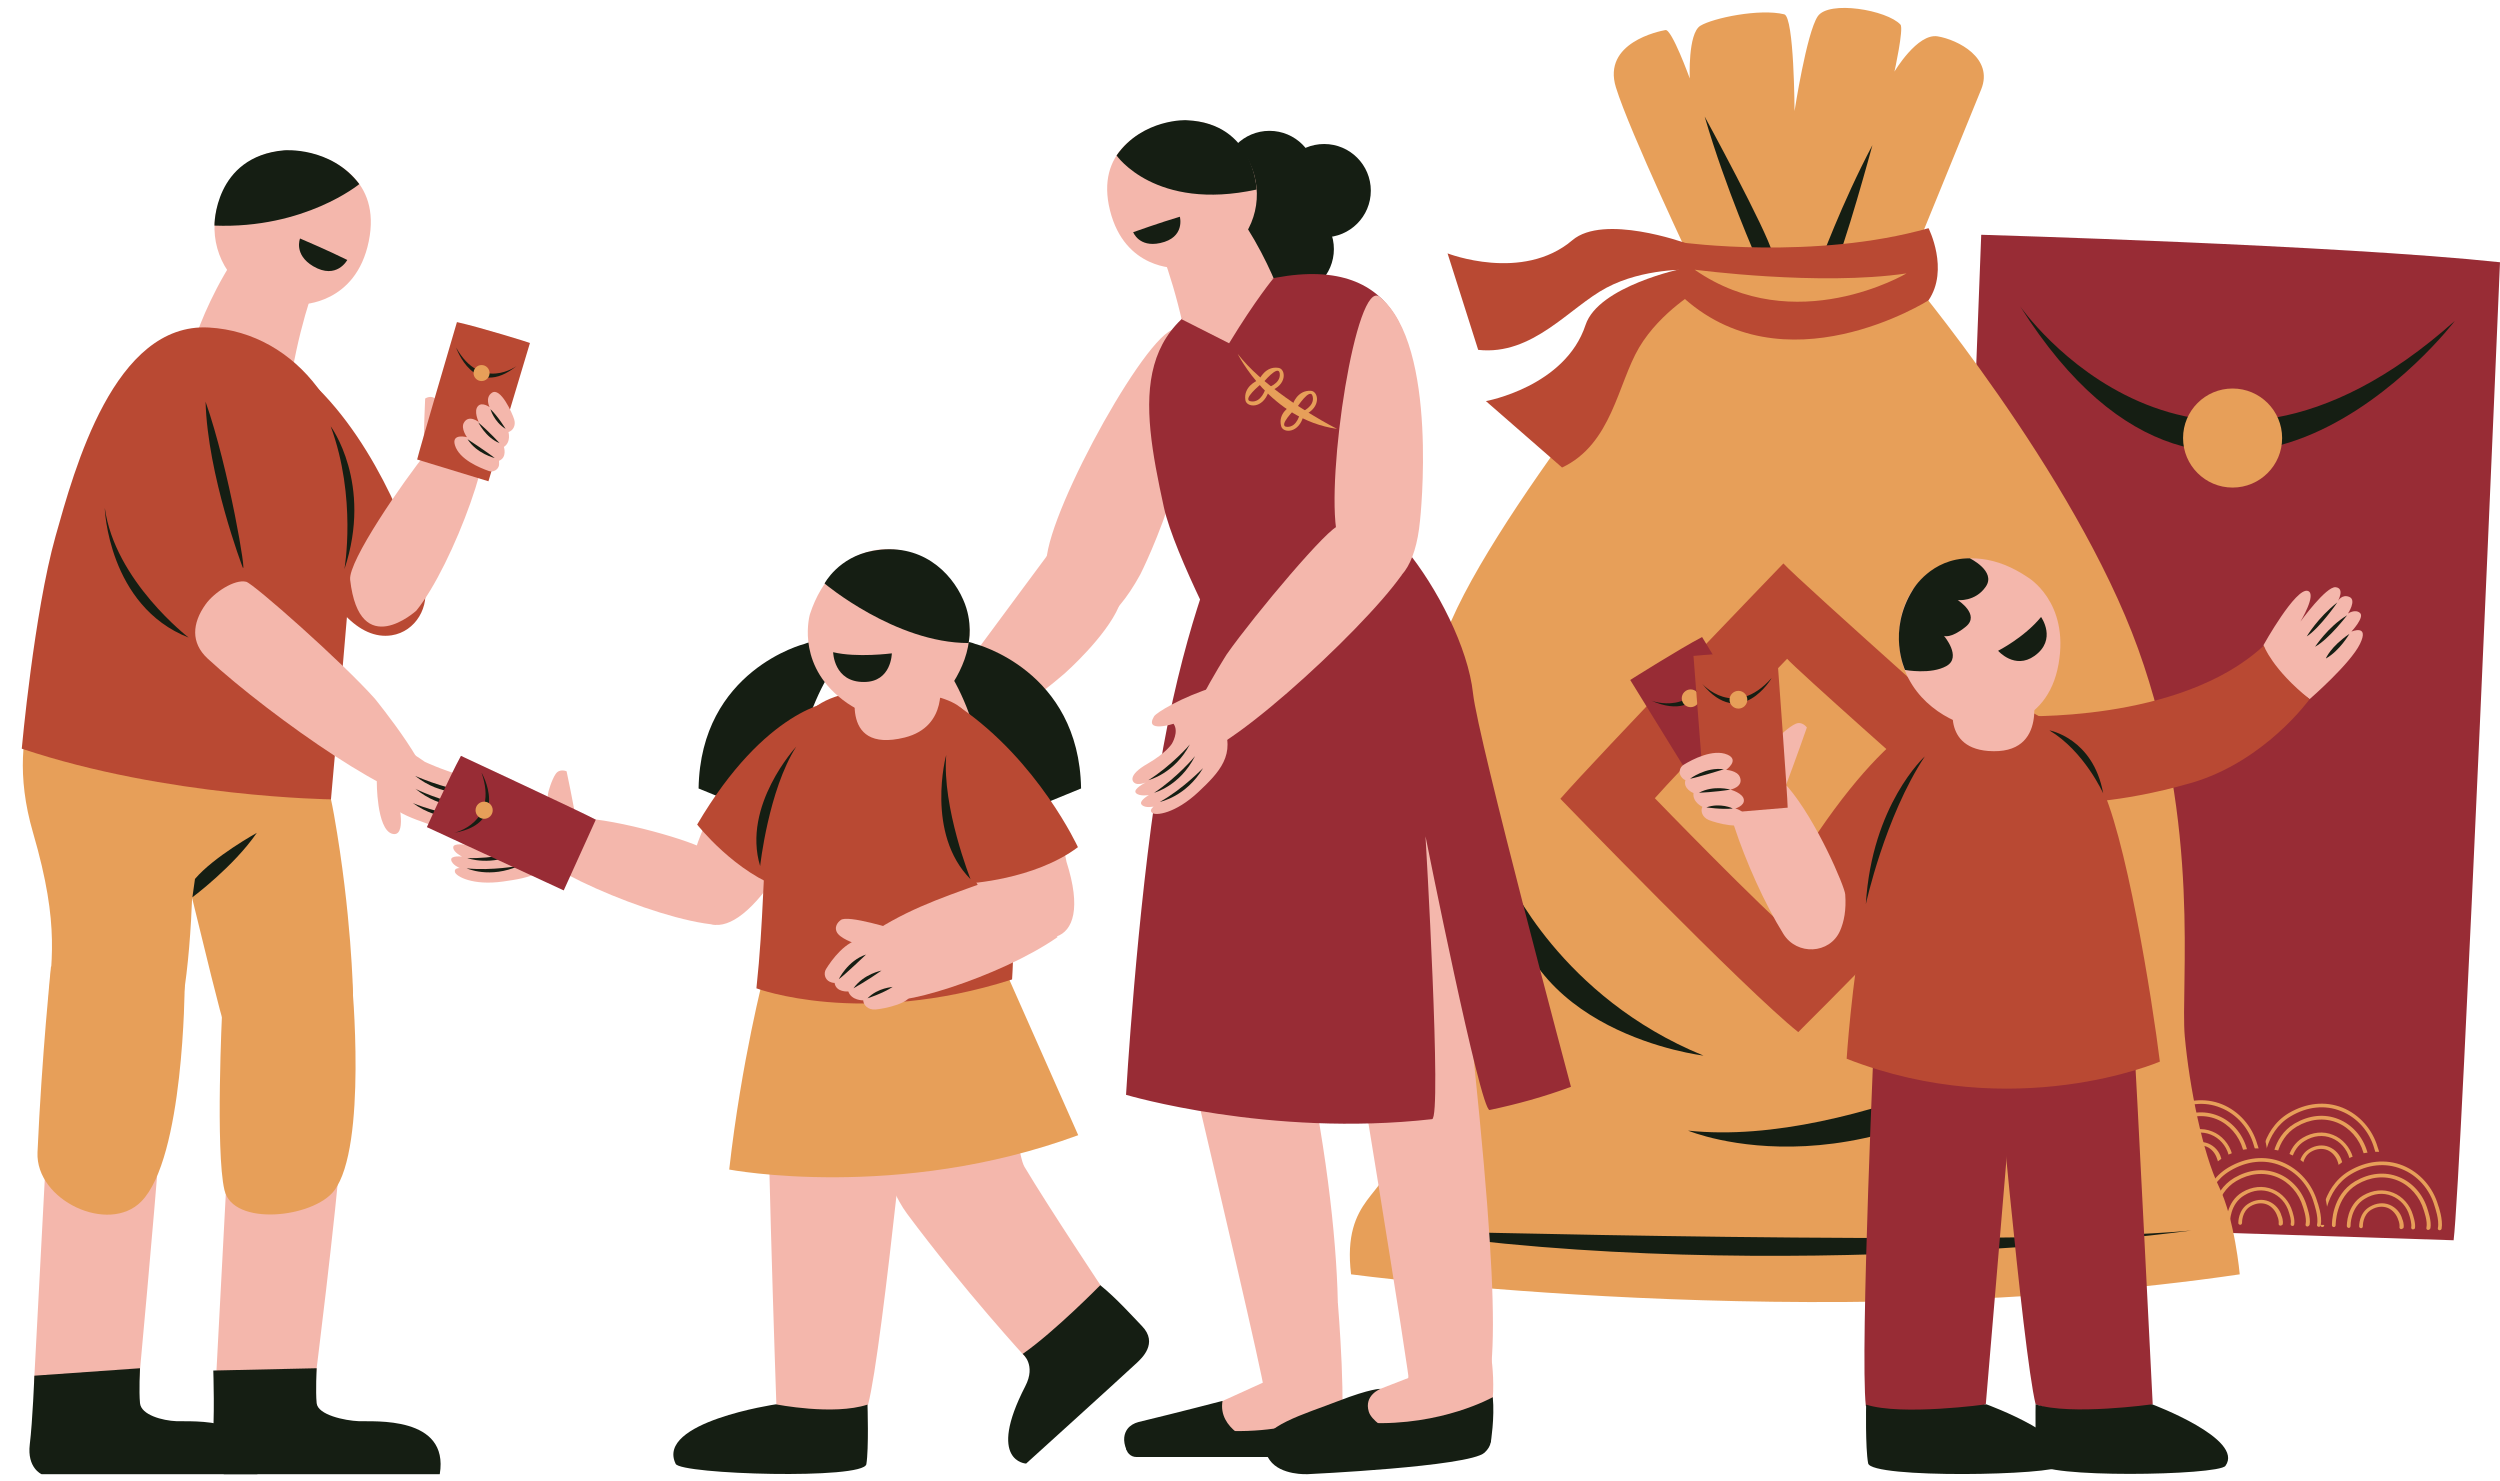 <?xml version="1.0" encoding="UTF-8"?>
<!DOCTYPE svg PUBLIC '-//W3C//DTD SVG 1.0//EN'
          'http://www.w3.org/TR/2001/REC-SVG-20010904/DTD/svg10.dtd'>
<svg height="517.2" preserveAspectRatio="xMidYMid meet" version="1.0" viewBox="-7.6 -2.9 873.2 517.2" width="873.2" xmlns="http://www.w3.org/2000/svg" xmlns:xlink="http://www.w3.org/1999/xlink" zoomAndPan="magnify"
><g
  ><g
    ><g id="change1_7"
      ><path d="M865.6,88.7c0,0-13.5,320.1-16.2,341.6l-178.2-5.8l13.2-345.4C684.4,79.1,809.5,82.7,865.6,88.7z" fill="#982C35"
      /></g
      ><g id="change2_55"
      ><path d="M698,104.1c0,0,60.1,86.9,151.8,5.1C849.8,109.3,768.4,215.7,698,104.1z" fill="#151E13"
      /></g
      ><g id="change3_33"
      ><circle cx="772.2" cy="150.1" fill="#E79F59" r="17.3"
      /></g
      ><g
      ><g
        ><g id="change1_8"
          ><path d="M778.8,404.7c0,0,0.5-26.2,24.4-25.5c25.4,0.7,23.5,26.8,23.5,26.8L778.8,404.7z" fill="#982C35"
          /></g
          ><g id="change3_34"
          ><path d="M819.4,406.5c0,0-0.1,0-0.1,0c-0.4-0.1-0.6-0.4-0.5-0.8c0.5-2.2-0.9-5.9-0.9-6 c-1.4-4.8-4.8-8.7-9.2-10.5c-4.5-1.8-9.5-1.3-14.1,1.4c-7.6,4.5-7.5,14.1-7.5,14.2c0,0.4-0.3,0.7-0.6,0.7c0,0,0,0,0,0 c-0.4,0-0.6-0.3-0.7-0.6c0-0.4-0.2-10.5,8.1-15.4c5-2.9,10.4-3.5,15.3-1.5c4.8,1.9,8.5,6.2,10,11.3c0,0.1,1.5,4.1,1,6.6 C820,406.3,819.7,406.5,819.4,406.5z" fill="#E79F59"
          /></g
          ><g id="change3_35"
          ><path d="M814.2,406.3c0,0-0.1,0-0.1,0c-0.4-0.1-0.6-0.4-0.5-0.8c0.3-1.2-0.4-3.2-0.6-3.9c-0.9-3.2-3.2-5.8-6.2-7 c-3-1.2-6.3-0.9-9.4,1c-5.1,3-5,9.4-5,9.5c0,0.4-0.3,0.7-0.6,0.7c0,0,0,0,0,0c-0.4,0-0.6-0.3-0.7-0.6c0-0.3-0.1-7.3,5.6-10.7 c3.4-2,7.2-2.4,10.6-1c3.3,1.3,5.9,4.3,6.9,7.8c0,0.1,1,2.8,0.7,4.6C814.7,406.1,814.5,406.3,814.2,406.3z" fill="#E79F59"
          /></g
          ><g id="change3_36"
          ><path d="M810,406.2c0,0-0.1,0-0.1,0c-0.4-0.1-0.6-0.4-0.5-0.8c0.1-0.6-0.2-1.8-0.4-2.3c-0.6-2-2-3.6-3.7-4.3 c-1.8-0.7-3.8-0.5-5.7,0.6c-3.1,1.8-3,5.7-3,5.8c0,0.4-0.3,0.7-0.6,0.7c-0.3,0-0.7-0.3-0.7-0.6c0-0.2-0.1-4.7,3.7-6.9 c2.2-1.3,4.7-1.6,6.9-0.7c2.2,0.9,3.9,2.8,4.5,5.1c0.1,0.1,0.7,1.8,0.4,3C810.6,406,810.3,406.2,810,406.2z" fill="#E79F59"
          /></g
          ><g id="change3_37"
          ><path d="M823.4,406.6c0,0-0.1,0-0.1,0c-0.4-0.1-0.6-0.4-0.5-0.8c0.6-2.8-1.1-7.4-1.1-7.5 c-1.7-6-6-10.9-11.6-13.1c-5.6-2.3-11.9-1.6-17.6,1.8c-9.6,5.6-9.4,17.7-9.4,17.8c0,0.4-0.3,0.7-0.6,0.7c0,0,0,0,0,0 c-0.4,0-0.6-0.3-0.7-0.6c0-0.1-0.2-12.9,10-19c6.1-3.6,12.8-4.3,18.8-1.9c5.9,2.4,10.5,7.6,12.3,13.9c0.1,0.2,1.8,5,1.2,8.2 C824,406.4,823.7,406.6,823.4,406.6z" fill="#E79F59"
          /></g
        ></g
        ><g
        ><g id="change1_9"
          ><path d="M736.7,403.5c0,0,0.5-26.2,24.4-25.5c25.4,0.7,23.5,26.8,23.5,26.8L736.7,403.5z" fill="#982C35"
          /></g
          ><g id="change3_11"
          ><path d="M777.3,405.3c0,0-0.1,0-0.1,0c-0.4-0.1-0.6-0.4-0.5-0.8c0.5-2.2-0.9-5.9-0.9-6 c-1.4-4.8-4.8-8.7-9.2-10.5c-4.5-1.8-9.5-1.3-14.1,1.4c-7.6,4.5-7.5,14.1-7.5,14.2c0,0.4-0.3,0.7-0.6,0.7 c-0.3,0-0.7-0.3-0.7-0.6c0-0.4-0.2-10.5,8.1-15.4c5-2.9,10.4-3.5,15.3-1.5c4.8,1.9,8.5,6.2,10,11.3c0,0.1,1.5,4.1,1,6.6 C777.9,405.1,777.6,405.3,777.3,405.3z" fill="#E79F59"
          /></g
          ><g id="change3_12"
          ><path d="M772,405.1c0,0-0.1,0-0.1,0c-0.4-0.1-0.6-0.4-0.5-0.8c0.2-1.2-0.4-3.2-0.6-3.9c-0.9-3.2-3.2-5.8-6.2-7 c-3-1.2-6.3-0.9-9.4,1c-5.1,3-5,9.4-5,9.5c0,0.4-0.3,0.7-0.6,0.7c0,0,0,0,0,0c-0.4,0-0.6-0.3-0.7-0.6c0-0.3-0.1-7.3,5.6-10.7 c3.4-2,7.2-2.4,10.6-1c3.3,1.3,5.9,4.3,6.9,7.8c0,0.1,1,2.8,0.7,4.6C772.6,404.9,772.3,405.2,772,405.1z" fill="#E79F59"
          /></g
          ><g id="change3_13"
          ><path d="M767.8,405c0,0-0.1,0-0.1,0c-0.4-0.1-0.6-0.4-0.5-0.8c0.1-0.7-0.2-1.9-0.4-2.3c-0.6-2-2-3.6-3.7-4.3 c-1.8-0.7-3.8-0.5-5.7,0.6c-3.1,1.8-3,5.7-3,5.8c0,0.4-0.3,0.7-0.6,0.7c-0.4,0-0.7-0.3-0.7-0.6c0-0.2-0.1-4.7,3.7-6.9 c2.2-1.3,4.7-1.6,6.9-0.7c2.2,0.9,3.9,2.8,4.5,5.1c0.1,0.1,0.7,1.8,0.4,3C768.4,404.8,768.1,405,767.8,405z" fill="#E79F59"
          /></g
          ><g id="change3_14"
          ><path d="M781.3,405.4c0,0-0.1,0-0.1,0c-0.4-0.1-0.6-0.4-0.5-0.8c0.6-2.8-1.1-7.4-1.1-7.5 c-1.7-6-6-10.9-11.6-13.1c-5.6-2.3-11.9-1.6-17.6,1.8c-9.6,5.6-9.4,17.7-9.4,17.8c0,0.4-0.3,0.7-0.6,0.7c-0.4,0-0.7-0.3-0.7-0.6 c0-0.1-0.2-12.9,10-19c6.1-3.6,12.8-4.3,18.8-1.9c5.9,2.4,10.5,7.6,12.3,13.9c0.1,0.2,1.8,5,1.2,8.2 C781.8,405.2,781.6,405.4,781.3,405.4z" fill="#E79F59"
          /></g
        ></g
        ><g
        ><g id="change1_14"
          ><path d="M694.5,402.3c0,0,0.5-26.2,24.4-25.5c25.4,0.7,23.5,26.8,23.5,26.8L694.5,402.3z" fill="#982C35"
          /></g
          ><g id="change3_39"
          ><path d="M735.1,404.1c0,0-0.1,0-0.1,0c-0.4-0.1-0.6-0.4-0.5-0.8c0.5-2.2-0.9-5.9-0.9-6 c-1.4-4.8-4.8-8.7-9.2-10.5c-4.5-1.8-9.5-1.3-14.1,1.4c-7.6,4.5-7.5,14.1-7.5,14.2c0,0.4-0.3,0.7-0.6,0.7c0,0,0,0,0,0 c-0.4,0-0.6-0.3-0.7-0.6c0-0.4-0.2-10.5,8.1-15.4c5-2.9,10.4-3.5,15.3-1.5c4.8,1.9,8.5,6.2,10,11.3c0,0.1,1.5,4.1,1,6.6 C735.7,403.9,735.4,404.1,735.1,404.1z" fill="#E79F59"
          /></g
          ><g id="change3_40"
          ><path d="M729.8,404c0,0-0.1,0-0.1,0c-0.4-0.1-0.6-0.4-0.5-0.8c0.3-1.2-0.4-3.2-0.6-3.9c-0.9-3.2-3.2-5.8-6.2-7 c-3-1.2-6.3-0.9-9.4,1c-5.1,3-5,9.4-5,9.5c0,0.4-0.3,0.7-0.6,0.7c-0.4,0-0.7-0.3-0.7-0.6c0-0.3-0.1-7.3,5.6-10.7 c3.4-2,7.2-2.4,10.6-1c3.3,1.3,5.9,4.3,6.9,7.8c0,0.1,1,2.8,0.6,4.6C730.4,403.8,730.1,404,729.8,404z" fill="#E79F59"
          /></g
          ><g id="change3_41"
          ><path d="M725.7,403.9c0,0-0.1,0-0.1,0c-0.4-0.1-0.6-0.4-0.5-0.8c0.1-0.7-0.2-2-0.4-2.3c-0.6-2-2-3.6-3.7-4.3 c-1.8-0.7-3.8-0.5-5.7,0.6c-3.1,1.8-3,5.7-3,5.8c0,0.4-0.3,0.7-0.6,0.7c-0.4,0-0.7-0.3-0.7-0.6c0-0.2-0.1-4.7,3.7-6.9 c2.2-1.3,4.7-1.6,6.9-0.7c2.2,0.9,3.9,2.8,4.5,5.1c0.1,0.1,0.7,1.8,0.4,3C726.3,403.6,726,403.9,725.7,403.9z" fill="#E79F59"
          /></g
          ><g id="change3_42"
          ><path d="M739.1,404.2c0,0-0.1,0-0.1,0c-0.4-0.1-0.6-0.4-0.5-0.8c0.6-2.8-1.1-7.4-1.1-7.5 c-1.7-6-6-10.9-11.6-13.1c-5.6-2.3-11.9-1.6-17.6,1.8c-9.6,5.6-9.4,17.7-9.4,17.8c0,0.4-0.3,0.7-0.6,0.7c0,0,0,0,0,0 c-0.4,0-0.6-0.3-0.7-0.6c0-0.1-0.2-12.9,10-19c6.1-3.6,12.8-4.3,18.8-1.9c5.9,2.4,10.5,7.6,12.3,13.9c0.1,0.2,1.8,5,1.2,8.2 C739.7,404,739.4,404.2,739.1,404.2z" fill="#E79F59"
          /></g
        ></g
        ><g
        ><g id="change1_1"
          ><path d="M799.9,424.9c0,0,0.5-26.2,24.4-25.5c25.4,0.7,23.5,26.8,23.5,26.8L799.9,424.9z" fill="#982C35"
          /></g
          ><g id="change3_1"
          ><path d="M840.5,426.7c0,0-0.1,0-0.1,0c-0.4-0.1-0.6-0.4-0.5-0.8c0.5-2.2-0.9-5.9-0.9-6 c-1.4-4.8-4.8-8.7-9.2-10.5c-4.5-1.8-9.5-1.3-14.1,1.4c-7.6,4.5-7.5,14.1-7.5,14.2c0,0.4-0.3,0.7-0.6,0.7 c-0.4,0-0.7-0.3-0.7-0.6c0-0.4-0.2-10.5,8.1-15.4c5-2.9,10.4-3.5,15.3-1.5c4.8,1.9,8.5,6.2,10,11.3c0,0.1,1.5,4.1,1,6.6 C841.1,426.5,840.8,426.7,840.5,426.7z" fill="#E79F59"
          /></g
          ><g id="change3_2"
          ><path d="M835.2,426.5c0,0-0.1,0-0.1,0c-0.4-0.1-0.6-0.4-0.5-0.8c0.2-1.2-0.4-3.2-0.6-3.9c-0.9-3.2-3.2-5.8-6.2-7 c-3-1.2-6.3-0.9-9.4,1c-5.1,3-5,9.4-5,9.5c0,0.4-0.3,0.7-0.6,0.7c0,0,0,0,0,0c-0.4,0-0.6-0.3-0.7-0.6c0-0.3-0.1-7.3,5.6-10.7 c3.4-2,7.2-2.4,10.6-1c3.3,1.3,5.9,4.3,6.9,7.8c0,0.1,1,2.8,0.7,4.6C835.8,426.3,835.5,426.5,835.2,426.5z" fill="#E79F59"
          /></g
          ><g id="change3_3"
          ><path d="M831.1,426.4c0,0-0.1,0-0.1,0c-0.4-0.1-0.6-0.4-0.5-0.8c0.1-0.7-0.2-1.9-0.4-2.3c-0.6-2-2-3.6-3.7-4.3 c-1.8-0.7-3.8-0.5-5.7,0.6c-3.1,1.8-3,5.7-3,5.8c0,0.4-0.3,0.7-0.6,0.7c-0.3,0-0.7-0.3-0.7-0.6c0-0.2-0.1-4.7,3.7-6.9 c2.2-1.3,4.7-1.6,6.9-0.7c2.2,0.9,3.9,2.8,4.5,5.1c0.1,0.1,0.7,1.8,0.4,3C831.6,426.2,831.4,426.4,831.1,426.4z" fill="#E79F59"
          /></g
          ><g id="change3_4"
          ><path d="M844.5,426.8c0,0-0.1,0-0.1,0c-0.4-0.1-0.6-0.4-0.5-0.8c0.6-2.8-1.1-7.4-1.1-7.5 c-1.7-6-6-10.9-11.6-13.1c-5.6-2.3-11.9-1.6-17.6,1.8c-9.6,5.7-9.4,17.7-9.4,17.8c0,0.4-0.3,0.7-0.6,0.7c-0.4,0-0.7-0.3-0.7-0.6 c0-0.1-0.2-12.9,10-19c6.1-3.6,12.8-4.3,18.8-1.9c5.9,2.4,10.5,7.6,12.3,13.9c0.1,0.2,1.8,5,1.2,8.2 C845.1,426.6,844.8,426.8,844.5,426.8z" fill="#E79F59"
          /></g
        ></g
        ><g
        ><g id="change1_10"
          ><path d="M757.7,423.7c0,0,0.5-26.2,24.4-25.5c25.4,0.7,23.5,26.8,23.5,26.8L757.7,423.7z" fill="#982C35"
          /></g
          ><g id="change3_15"
          ><path d="M798.3,425.5c0,0-0.1,0-0.1,0c-0.4-0.1-0.6-0.4-0.5-0.8c0.5-2.2-0.9-5.9-0.9-6 c-1.4-4.8-4.8-8.7-9.2-10.5c-4.5-1.8-9.5-1.3-14.1,1.4c-7.6,4.5-7.5,14.1-7.5,14.2c0,0.4-0.3,0.7-0.6,0.7 c-0.4,0-0.7-0.3-0.7-0.6c0-0.4-0.2-10.5,8.1-15.4c5-2.9,10.4-3.5,15.3-1.5c4.8,1.9,8.5,6.2,10,11.3c0,0.1,1.5,4.1,1,6.6 C798.9,425.3,798.6,425.5,798.3,425.5z" fill="#E79F59"
          /></g
          ><g id="change3_16"
          ><path d="M793.1,425.3c0,0-0.1,0-0.1,0c-0.4-0.1-0.6-0.4-0.5-0.8c0.3-1.2-0.4-3.2-0.6-3.9c-0.9-3.2-3.2-5.8-6.2-7 c-3-1.2-6.3-0.9-9.4,1c-5.1,3-5,9.4-5,9.5c0,0.4-0.3,0.7-0.6,0.7c0,0,0,0,0,0c-0.4,0-0.6-0.3-0.7-0.6c0-0.3-0.1-7.3,5.6-10.7 c3.4-2,7.2-2.4,10.6-1c3.3,1.3,5.9,4.3,6.9,7.8c0,0.1,1,2.8,0.6,4.6C793.6,425.1,793.4,425.4,793.1,425.3z" fill="#E79F59"
          /></g
          ><g id="change3_17"
          ><path d="M788.9,425.2c0,0-0.1,0-0.1,0c-0.4-0.1-0.6-0.4-0.5-0.8c0.1-0.7-0.2-2-0.4-2.3c-0.6-2-2-3.6-3.7-4.3 c-1.8-0.7-3.8-0.5-5.7,0.6c-3.1,1.8-3,5.7-3,5.8c0,0.4-0.3,0.7-0.6,0.7c-0.4,0-0.7-0.3-0.7-0.6c0-0.2-0.1-4.7,3.7-6.9 c2.2-1.3,4.7-1.6,6.9-0.7c2.2,0.9,3.9,2.8,4.5,5.1c0.1,0.1,0.7,1.8,0.4,3C789.5,425,789.2,425.2,788.9,425.2z" fill="#E79F59"
          /></g
          ><g id="change3_18"
          ><path d="M802.3,425.6c0,0-0.1,0-0.1,0c-0.4-0.1-0.6-0.4-0.5-0.8c0.6-2.8-1.1-7.4-1.1-7.5 c-1.7-6-6-10.9-11.6-13.1c-5.6-2.3-11.9-1.6-17.6,1.8c-9.6,5.6-9.4,17.7-9.4,17.8c0,0.4-0.3,0.7-0.6,0.7c0,0,0,0,0,0 c-0.4,0-0.6-0.3-0.7-0.6c0-0.1-0.2-12.9,10-19c6.1-3.6,12.8-4.3,18.8-1.9c5.9,2.4,10.5,7.6,12.3,13.9c0.1,0.2,1.8,5,1.2,8.2 C802.9,425.4,802.6,425.6,802.3,425.6z" fill="#E79F59"
          /></g
        ></g
        ><g
        ><g id="change1_3"
          ><path d="M715.6,422.5c0,0,0.5-26.2,24.4-25.5c25.4,0.7,23.5,26.8,23.5,26.8L715.6,422.5z" fill="#982C35"
          /></g
          ><g id="change3_5"
          ><path d="M756.2,424.3c0,0-0.1,0-0.1,0c-0.4-0.1-0.6-0.4-0.5-0.8c0.5-2.2-0.9-5.9-0.9-6 c-1.4-4.8-4.8-8.7-9.2-10.5c-4.5-1.8-9.5-1.3-14.1,1.4c-7.6,4.5-7.5,14.1-7.5,14.2c0,0.4-0.3,0.7-0.6,0.7c0,0,0,0,0,0 c-0.4,0-0.6-0.3-0.7-0.6c0-0.4-0.2-10.5,8.1-15.4c5-2.9,10.4-3.5,15.3-1.5c4.8,1.9,8.5,6.2,10,11.3c0,0.1,1.5,4.1,1,6.6 C756.8,424.1,756.5,424.3,756.2,424.3z" fill="#E79F59"
          /></g
          ><g id="change3_6"
          ><path d="M750.9,424.2c0,0-0.1,0-0.1,0c-0.4-0.1-0.6-0.4-0.5-0.8c0.3-1.2-0.4-3.2-0.6-3.9c-0.9-3.2-3.2-5.8-6.2-7 c-3-1.2-6.3-0.9-9.4,1c-5.1,3-5,9.4-5,9.5c0,0.4-0.3,0.7-0.6,0.7c0,0,0,0,0,0c-0.4,0-0.6-0.3-0.7-0.6c0-0.3-0.1-7.3,5.6-10.7 c3.4-2,7.2-2.4,10.6-1c3.3,1.3,5.9,4.3,6.9,7.8c0,0.1,1,2.8,0.7,4.6C751.5,424,751.2,424.2,750.9,424.2z" fill="#E79F59"
          /></g
          ><g id="change3_7"
          ><path d="M746.7,424.1c0,0-0.1,0-0.1,0c-0.4-0.1-0.6-0.4-0.5-0.8c0.1-0.6-0.2-1.8-0.4-2.3c-0.6-2-2-3.6-3.7-4.3 c-1.8-0.7-3.8-0.5-5.7,0.6c-3.1,1.8-3,5.7-3,5.8c0,0.4-0.3,0.7-0.6,0.7c-0.3,0-0.7-0.3-0.7-0.6c0-0.2-0.1-4.7,3.7-6.9 c2.2-1.3,4.7-1.6,6.9-0.7c2.2,0.9,3.9,2.8,4.5,5.1c0.1,0.1,0.7,1.8,0.4,3C747.3,423.8,747,424.1,746.7,424.1z" fill="#E79F59"
          /></g
          ><g id="change3_8"
          ><path d="M760.2,424.4c0,0-0.1,0-0.1,0c-0.4-0.1-0.6-0.4-0.5-0.8c0.6-2.8-1.1-7.4-1.1-7.5 c-1.7-6-6-10.9-11.6-13.1c-5.6-2.3-11.9-1.6-17.6,1.8c-9.6,5.6-9.4,17.7-9.4,17.8c0,0.4-0.3,0.7-0.6,0.7c0,0,0,0,0,0 c-0.4,0-0.6-0.3-0.7-0.6c0-0.1-0.2-12.9,10-19c6.1-3.6,12.8-4.3,18.8-1.9c5.9,2.4,10.5,7.6,12.3,13.9c0.1,0.2,1.8,5,1.2,8.2 C760.7,424.2,760.5,424.4,760.2,424.4z" fill="#E79F59"
          /></g
        ></g
        ><g
        ><g id="change1_4"
          ><path d="M673.4,421.4c0,0,0.5-26.2,24.4-25.5c25.4,0.7,23.5,26.8,23.5,26.8L673.4,421.4z" fill="#982C35"
          /></g
          ><g id="change3_25"
          ><path d="M714,423.1c0,0-0.1,0-0.1,0c-0.4-0.1-0.6-0.4-0.5-0.8c0.5-2.2-0.9-5.9-0.9-6c-1.4-4.8-4.8-8.7-9.2-10.5 c-4.5-1.8-9.5-1.3-14.1,1.4c-7.6,4.5-7.5,14.1-7.5,14.2c0,0.4-0.3,0.7-0.6,0.7c-0.4,0-0.7-0.3-0.7-0.6c0-0.4-0.2-10.5,8.1-15.4 c5-2.9,10.4-3.5,15.3-1.5c4.8,1.9,8.5,6.2,10,11.3c0,0.1,1.5,4.1,1,6.6C714.6,422.9,714.3,423.1,714,423.1z" fill="#E79F59"
          /></g
          ><g id="change3_26"
          ><path d="M708.7,423c0,0-0.1,0-0.1,0c-0.4-0.1-0.6-0.4-0.5-0.8c0.3-1.2-0.4-3.2-0.6-3.9c-0.9-3.2-3.2-5.8-6.2-7 c-3-1.2-6.3-0.9-9.4,1c-5.1,3-5,9.4-5,9.5c0,0.4-0.3,0.7-0.6,0.7c0,0,0,0,0,0c-0.4,0-0.6-0.3-0.7-0.6c0-0.3-0.1-7.3,5.6-10.7 c3.4-2,7.2-2.4,10.6-1c3.3,1.3,5.9,4.3,6.9,7.8c0,0.1,1,2.8,0.7,4.6C709.3,422.8,709,423,708.7,423z" fill="#E79F59"
          /></g
          ><g id="change3_27"
          ><path d="M704.6,422.9c0,0-0.1,0-0.1,0c-0.4-0.1-0.6-0.4-0.5-0.8c0.1-0.6-0.2-1.8-0.4-2.3c-0.6-2-2-3.6-3.7-4.3 c-1.8-0.7-3.8-0.5-5.7,0.6c-3.1,1.8-3,5.7-3,5.8c0,0.4-0.3,0.7-0.6,0.7c-0.4,0-0.7-0.3-0.7-0.6c0-0.2-0.1-4.7,3.7-6.9 c2.2-1.3,4.7-1.6,6.9-0.7c2.2,0.9,3.9,2.8,4.5,5.1c0.1,0.1,0.7,1.8,0.4,3C705.2,422.7,704.9,422.9,704.6,422.9z" fill="#E79F59"
          /></g
          ><g id="change3_28"
          ><path d="M718,423.3c0,0-0.1,0-0.1,0c-0.4-0.1-0.6-0.4-0.5-0.8c0.6-2.8-1.1-7.4-1.1-7.5c-1.7-6-6-10.9-11.6-13.1 c-5.6-2.3-11.9-1.6-17.6,1.8c-9.6,5.7-9.4,17.7-9.4,17.8c0,0.4-0.3,0.7-0.6,0.7c-0.4,0-0.7-0.3-0.7-0.6c0-0.1-0.2-12.9,10-19 c6.1-3.6,12.8-4.3,18.8-1.9c5.9,2.4,10.5,7.6,12.3,13.9c0.1,0.2,1.8,5,1.2,8.2C718.6,423,718.3,423.3,718,423.3z" fill="#E79F59"
          /></g
        ></g
      ></g
    ></g
    ><g
    ><g id="change3_29"
      ><path d="M584.4,91.2c0,0-75,90-88.2,130.8c-13.2,40.8-18,60.1-15.5,93s-3.5,73.3-3.2,86.4 c0.3,13.1-16.5,13.5-13.2,40.8c0,0,162.4,21.8,310.4,0c0,0-1.7-19.2-7.3-30.7c-5.6-11.5-10.3-34.8-11.9-52.4s5.9-73.9-16.3-135.4 c-22.2-61.5-81-131.2-81-131.2s21.8-53.3,26.2-64.2s-8.1-17.3-15.2-18.5s-15.1,12.3-15.1,12.3s3.3-15,2.1-16.4 c-4.7-5.1-25-8.6-28.9-2.9c-3.9,5.8-8.1,33.1-8.1,33.1s-0.1-32.9-3.6-33.8C607,0,590.7,3.4,586.3,6.1c-4.4,2.7-3.7,18.4-3.7,18.4 s-6.3-17.4-8.5-16.9c-2.2,0.4-22.1,4.4-17.3,20S584.4,91.2,584.4,91.2z" fill="#E79F59"
      /></g
      ><g id="change4_5"
      ><path d="M699.4,269.8c0,0-78.6-69.8-84.1-75.9c0,0-64.5,66.9-77.9,82.2c0,0,64.7,66.9,83.1,81.5 C620.4,357.5,687.6,291.9,699.4,269.8z" fill="#B94933"
      /></g
      ><g id="change3_30"
      ><path d="M666.4,272.2c0,0-46.6-41.3-49.8-45c0,0-38.2,39.6-46.2,48.7c0,0,38.3,39.6,49.2,48.3 C619.6,324.2,659.4,285.3,666.4,272.2z" fill="#E79F59"
      /></g
      ><g id="change2_48"
      ><path d="M757.8,426.9c0,0-144.4,19.9-277.3,0C480.5,426.9,695.3,432.8,757.8,426.9z" fill="#151E13"
      /></g
      ><g id="change2_49"
      ><path d="M718.5,354.3c0,0-77.4,44-136.5,37.7C582,392,646,419,718.5,354.3z" fill="#151E13"
      /></g
      ><g id="change2_50"
      ><path d="M519,303.5c0,0,18.4,41.9,68.4,62.3C587.5,365.8,521.1,358.1,519,303.5z" fill="#151E13"
      /></g
      ><g id="change2_51"
      ><path d="M646.4,47.8c0,0-10.1,37.2-13.7,43.6l-4.9-1.7C627.8,89.6,635.7,68,646.4,47.8z" fill="#151E13"
      /></g
      ><g id="change2_52"
      ><path d="M587.8,37.8c0,0,21.6,39.6,23.7,47.7l-5.4,2.2C606.1,87.7,595.2,63.2,587.8,37.8z" fill="#151E13"
      /></g
      ><g id="change4_6"
      ><path d="M666,76.8c0,0,7.3,14.4,0,25.2c0,0-50.8,32.2-86.9-2.1c0,0-1.4-7.4,0.8-18.1 C579.9,81.8,626.2,88.1,666,76.8z" fill="#B94933"
      /></g
      ><g id="change3_31"
      ><path d="M658.3,92.6c0,0-38.9,23.1-74-1.3C584.4,91.3,627.8,97.1,658.3,92.6z" fill="#E79F59"
      /></g
      ><g id="change4_7"
      ><path d="M586.1,98.1c0,0-13.7,7.7-21.2,20.4s-9.5,33.7-26.9,41.9l-26.6-23.2c0,0,27.7-5,34.8-26.6 c4.5-13.6,33.9-19.7,33.9-19.7L586.1,98.1z" fill="#B94933"
      /></g
      ><g id="change4_8"
      ><path d="M582.2,91.3c0,0-15.7-0.6-28.7,6.3c-13,6.9-25.7,23.8-44.8,21.7L498,85.6c0,0,26.2,10.2,43.6-4.6 c10.9-9.3,39.2,0.9,39.2,0.9L582.2,91.3z" fill="#B94933"
      /></g
    ></g
    ><g
    ><g id="change2_10"
      ><circle cx="435.8" cy="59.1" fill="#151E13" r="16.3"
      /></g
      ><g id="change2_11"
      ><circle cx="442" cy="84.1" fill="#151E13" r="16.3"
      /></g
      ><g id="change2_12"
      ><circle cx="454.9" cy="63.7" fill="#151E13" r="16.3"
      /></g
      ><g
      ><g id="change2_15"
        ><path d="M458.1,498.8h-68.8c-2,0-3.6,1.6-3.6,3.6l0,0c0,2,1.6,3.6,3.6,3.6h68.8c2,0,3.6-1.6,3.6-3.6l0,0 C461.7,500.4,460.1,498.8,458.1,498.8z" fill="#151E13"
        /></g
        ><g id="change5_29"
        ><path d="M426.2,349.3c-11.7,0.3-20.2,11.3-17.5,22.7c8.5,36.4,24.7,105.4,25.2,110.5c0.7,7,10.6,16.3,19.6,9 c9-7.3,9.9-63.2-8.4-142.6L426.2,349.3z" fill="#F4B7AC"
        /></g
        ><g id="change5_30"
        ><path d="M436,478.9c0,0-28.4,13-29,12.9s-19.5,3.9-20.4,4.4c-0.9,0.5-2.8,6.3,5,5.5c7.9-0.8,30.1-2,31.4-2 c1.4,0,33.9,2.6,37-1.7c3.1-4.3-0.3-45.7-0.3-45.7S436.2,453.4,436,478.9z" fill="#F4B7AC"
        /></g
        ><g id="change2_16"
        ><path d="M430.2,500.7c0,0-12.5-4.3-10.8-14.3c0,0-14.9,3.9-29.4,7.4c-1.5,0.4-2.9,1.2-3.8,2.4 c-1.1,1.5-1.8,3.9-0.3,7.4C386,503.7,420.4,505.2,430.2,500.7z" fill="#151E13"
        /></g
        ><g id="change2_17"
        ><path d="M461.7,502.4c0,0,2.4-8.4-0.3-15.2c0,0-12.9,11.6-44.3,9.5l-3.2,7.2C413.8,503.9,459.8,504.4,461.7,502.4 z" fill="#151E13"
        /></g
      ></g
      ><g
      ><g id="change2_7"
        ><path d="M510.4,495.2c0,0,5.8,4.4,0.5,9.3c-5.4,4.9-61.8,7.5-61.8,7.5s-9.4,0.5-13.2-4.9 c-4.8-6.9-0.1-8.6,7.4-10.6S507.2,486.8,510.4,495.2z" fill="#151E13"
        /></g
        ><g id="change5_1"
        ><path d="M463.7,348.6c0,0,21,127.6,21.3,134.6c0.3,7,12.2,16.2,21.5,9.3c9.3-6.9,10.7-32.8-1.2-142.8l-13.7-69.4 L463.7,348.6z" fill="#F4B7AC"
        /></g
        ><g id="change5_2"
        ><path d="M484.3,478.4c0,0-42.4,16.4-44.1,17.3c-1.7,0.9-6.2,3.9-4.4,6.8c1.8,2.9,3.7,7.1,11.5,4.9 c7.7-2.2,54.3-7,59.5-8.5c10.6-3.2,6.3-29.1,6.3-29.1S489.4,458,484.3,478.4z" fill="#F4B7AC"
        /></g
        ><g id="change2_8"
        ><path d="M488.8,502.4c0,0-16.5-6.4-18.3-12.2c-1.8-5.8,4.1-8,4.1-8s-3.3-0.2-14.9,4.3c-11.6,4.5-27.3,8.9-25.8,16 S446.7,514.3,488.8,502.4z" fill="#151E13"
        /></g
        ><g id="change2_9"
        ><path d="M513.1,500.9c0,0,1.4-8.6,0.7-15.8c0,0-17.8,10.1-43.4,9c-9.9-0.4,2.3,13.1,9.2,11.8 C486.4,504.7,513.1,500.9,513.1,500.9z" fill="#151E13"
        /></g
      ></g
      ><g
      ><g id="change5_36"
        ><path d="M332.2,251.3c-14.4-2-7.7-14.6-7.7-14.6c6.9-9.5,42.9-58,42.9-58s23.1,13,15.8,30.2 c-4.5,10.6-18.7,23.2-18.7,23.2S341.3,252.6,332.2,251.3z" fill="#F4B7AC"
        /></g
        ><g id="change5_37"
        ><path d="M390.7,197.7c0,0,26.9-52.9,14.1-84.2c-4.8-11.7-41.1,51.4-46.3,75.3 C353.3,212.6,371.6,232.7,390.7,197.7z" fill="#F4B7AC"
        /></g
        ><g
        ><g id="change5_31"
          ><path d="M328.2,231.7c-12,3.6-16.5,7-17.4,8.3c-3.7,5.9,6.8,2.6,6.8,2.6c2,2.8-0.6,7-0.6,7s-2,3.2-8.5,6.8 c-7.2,4.1-5.6,6.5-4.3,7c1.3,0.5,3.5-0.4,3.5-0.4s-4.5,2.2-3.5,3.6c1,1.4,4.6,0.9,4.6,0.9s-3.8,2.1-2.5,3.3 c1.2,1.3,4.2,0.6,4.2,0.6s-1.8,1.2-0.6,2.2c1.2,1.1,8.1,0.4,16.3-7.2c7.1-6.6,13.6-13,8.3-24c-1.3-2.7-3.2-5-5.4-7L328.2,231.7z" fill="#F4B7AC"
          /></g
          ><g id="change2_33"
          ><path d="M312.6,269.9c0,0,9.2-1.7,15.1-11.7C327.7,258.2,320.7,265.4,312.6,269.9z" fill="#151E13"
          /></g
          ><g id="change2_34"
          ><path d="M310.7,266.7c0,0,9.1-2.3,14.3-12.7C325,254,318.5,261.6,310.7,266.7z" fill="#151E13"
          /></g
          ><g id="change2_35"
          ><path d="M308.7,262.3c0,0,9.1-2.1,14.6-12.4C323.3,249.9,316.6,257.4,308.7,262.3z" fill="#151E13"
          /></g
        ></g
      ></g
      ><g id="change1_5"
      ><path d="M418,188.9c0,0-13,29.4-20.8,78.1s-11.5,112.5-11.5,112.5s50.1,14.9,106.9,8.5c3.5-0.4-2.3-98.8-2.3-98.8 s19.2,96.2,22.4,95.6c9.5-2,19-4.6,28.4-8.1c0,0-32.5-121.5-34.2-137.4s-12.5-37-23.6-50.5C483.3,188.9,428.5,193,418,188.9z" fill="#982C35"
      /></g
      ><g id="change5_27"
      ><path d="M385,59.1c0,0,14.3,18.1,22,58.4l34-13.3c0,0-9.5-32.5-36.5-54.8L385,59.1z" fill="#F4B7AC"
      /></g
      ><g id="change5_14"
      ><path d="M418.1,42c0,0,6.9,3.6,10.9,12.2c5,10.7,2,23.5-7.2,30.9c-4.3,3.4-10.3,6-18.4,5.6 c0,0-18.1,0.7-23.3-20.1c-5.2-20.8,11.4-28,17.4-29.9C397.5,40.7,409.2,36.8,418.1,42z" fill="#F4B7AC"
      /></g
      ><g id="change1_6"
      ><path d="M485.7,201.9c0,0-1.2-32.3,0.4-58.6S480.9,84,433.7,95s-43,41.6-34.8,79.2c3.7,16.9,23.3,53.5,23.3,53.5 S461,223.2,485.7,201.9z" fill="#982C35"
      /></g
      ><g id="change2_13"
      ><path d="M382.4,51.4c0,0,13.5,19.6,48.9,11.9c0,0-0.7-23.1-24.3-24.2C407.1,39,391.5,38.4,382.4,51.4z" fill="#151E13"
      /></g
      ><g id="change5_28"
      ><path d="M437.2,94.3c0,0-6.2,7.4-15.5,22.7l-16.6-8.4C405.1,108.6,415.7,93.4,437.2,94.3z" fill="#F4B7AC"
      /></g
      ><g id="change2_14"
      ><path d="M404.5,72.8c0,0,2,7.3-6.9,9.2c-7.4,1.6-9.4-3.8-9.4-3.8S398,74.7,404.5,72.8z" fill="#151E13"
      /></g
      ><g fill="#F4B7AC" id="change5_21"
      ><path d="M420.9,225.6c0,0-19.5,30.5-14.1,35.1c7.4,6.4,61.5-43.1,75.2-62.8c0,0-14.4-14.4-22-17 C457.4,180,430.6,211.8,420.9,225.6z"
        /><path d="M488.4,178.8c0,0,6.7-60.9-14.1-78c-8.2-6.8-18.9,62.8-14.9,82.9C463.3,203.9,485.3,212.2,488.4,178.8z"
      /></g
      ><g fill="#E79F59" id="change3_24"
      ><path d="M424.7,120.7c0,0,11.3,22.9,34.7,26.2c0,0-15.4-7.7-27.4-18.5C429.3,126,426.8,123.4,424.7,120.7z"
        /><path d="M439,125.6c2.5,0.4,3.1,6-3.1,8.1l-1-1.1c0,0,4.9-1.4,4.5-5c-0.4-3.6-6.1,3.5-6.1,3.5l-1.1-1.5 C432.3,129.7,434.3,124.8,439,125.6z"
        /><path d="M427.4,136.9c0.4,2.5,6,3.2,8.1-3l-1.1-1c0,0-1.4,4.9-5,4.4c-3.6-0.4,3.5-6.1,3.5-6.1l-1.5-1.1 C431.5,130.1,426.6,132.1,427.4,136.9z"
        /><path d="M450.3,133.6c2.6,0.2,3.7,5.7-2.2,8.4l-1.1-1c0,0,4.7-1.9,3.9-5.4c-0.8-3.6-5.7,4.1-5.7,4.1l-1.2-1.4 C443.9,138.3,445.5,133.3,450.3,133.6z"
        /><path d="M439.9,146c0.7,2.5,6.3,2.5,7.8-3.8l-1.2-0.9c0,0-0.9,5-4.5,4.9s2.9-6.4,2.9-6.4l-1.6-0.9 C443.2,138.9,438.6,141.4,439.9,146z"
      /></g
      ><g
      ><g id="change5_24"
        ><path d="M416.9,236.9c-11.9,3.7-20.6,9.1-21.4,10.4c-3.6,5.9,6.8,2.6,6.8,2.6c2,2.8-0.6,7-0.6,7s-2,3.2-8.4,6.9 c-7.2,4.1-5.5,6.5-4.2,7c1.3,0.5,3.5-0.4,3.5-0.4s-4.5,2.2-3.5,3.6c1.1,1.4,4.6,0.8,4.6,0.8s-3.8,2.1-2.5,3.4 c1.2,1.3,4.2,0.6,4.2,0.6s-1.8,1.2-0.6,2.2c1.2,1.1,8.1,0.3,16.2-7.3c7.1-6.7,13.5-13.1,8.2-24.1 C418.1,246.9,416.9,236.9,416.9,236.9z" fill="#F4B7AC"
        /></g
        ><g id="change2_4"
        ><path d="M397.5,277.2c0,0,9.2-1.8,15.1-11.8C412.5,265.4,405.6,272.7,397.5,277.2z" fill="#151E13"
        /></g
        ><g id="change2_5"
        ><path d="M395.5,274c0,0,9-2.3,14.3-12.8C409.8,261.3,403.3,268.9,395.5,274z" fill="#151E13"
        /></g
        ><g id="change2_6"
        ><path d="M393.5,269.6c0,0,9.1-2.2,14.5-12.5C408.1,257.1,401.4,264.7,393.5,269.6z" fill="#151E13"
        /></g
      ></g
    ></g
    ><g
    ><g id="change5_33"
      ><path d="M72.7,387c0,0-2.7,51.1-4.9,92.8h34.6c0,0,7.2-56.8,9.5-86.2C113.1,377,73.6,381.4,72.7,387z" fill="#F4B7AC"
      /></g
      ><g id="change5_34"
      ><path d="M9.2,387c0,0-2.7,51.1-4.9,92.8l36.6,0.1c0,0,5.3-57,7.5-86.3C49.6,377,10.1,381.4,9.2,387z" fill="#F4B7AC"
      /></g
      ><g id="change2_36"
      ><path d="M103,475c0,0-0.4,8.1,0,12.2c0.4,4.1,9.8,6.1,14.8,6.3c5,0.2,31.6-2,28.2,18.5H70.6c0,0-5.1-2.2-4.1-10.4 c1-8.1,0.4-25.8,0.4-25.8L103,475z" fill="#151E13"
      /></g
      ><g id="change3_19"
      ><path d="M12.7,226.9c0,0-20.3,21.4-8.8,60.9c9.8,33.6,6.2,45.4,5.1,63.3s40,27.8,45.7,3.1 c9.5-41.9,2-114.2,9-115.6C70.5,237.1,12.7,226.9,12.7,226.9z" fill="#E79F59"
      /></g
      ><g id="change3_20"
      ><path d="M115.7,344.1c0,0-0.1,19.6-15.9,24.6c-20.2,6.4-25.9-5.6-28.8-12.8s-22.5-94.1-26.4-100.5 c-3.9-6.3-6.1-18.7-6.1-18.7l49-16.2c0,0,15.5,26.9,21.6,61.4S115.7,344.1,115.7,344.1z" fill="#E79F59"
      /></g
      ><g id="change2_37"
      ><path d="M41.3,475c0,0-0.4,8.1,0,12.2c0.4,4.1,7.8,6.1,12.8,6.3c5,0.2,31.6-2,28.2,18.5H6.9c0,0-5.1-2.2-4.1-10.4 s1.6-24,1.6-24L41.3,475z" fill="#151E13"
      /></g
      ><g id="change2_38"
      ><path d="M59.6,310.5c0,0,14.4-10.7,22.5-22.5c0,0-15,8.3-21.6,16.1L59.6,310.5z" fill="#151E13"
      /></g
      ><g id="change5_35"
      ><path d="M113.1,74.1c0,0-13.7,18.8-19.8,59.8l-34.8-12.1c0,0,8.2-33.2,34.6-56.7L113.1,74.1z" fill="#F4B7AC"
      /></g
      ><g id="change5_38"
      ><path d="M80.3,53.1c0,0-7.1,4-10.9,13.2c-4.8,11.4-1.1,24.7,8.9,32c4.7,3.4,11,5.9,19.4,5.1c0,0,19,0,23.5-22 c4.5-21.9-13.1-28.8-19.4-30.5C101.7,50.8,89.2,47.3,80.3,53.1z" fill="#F4B7AC"
      /></g
      ><g id="change4_1"
      ><path d="M0,258.6c0,0,4.3-47.5,11.8-74.2c6.6-23.4,20.4-74.8,53.6-72.9c31,1.8,53,31.6,50.9,66.9 c-0.9,15.9-8.3,97.9-8.3,97.9S50.7,275.6,0,258.6z" fill="#B94933"
      /></g
      ><g id="change2_39"
      ><path d="M117.9,61.4c0,0-19,15.7-50.6,14.5c0,0-0.2-24.1,24.3-26.3C91.6,49.6,107.9,48.2,117.9,61.4z" fill="#151E13"
      /></g
      ><g id="change2_40"
      ><path d="M113.7,87.9c0,0-3.7,7-11.9,2.2c-6.9-4.1-4.6-9.7-4.6-9.7S107.3,84.7,113.7,87.9z" fill="#151E13"
      /></g
      ><g id="change3_21"
      ><path d="M115.3,339.6c0,0,5.5,58-6.2,73.4c-7.3,9.5-35.3,12.6-38.3-0.2c-3.2-13.6-0.8-62.8-0.8-62.8 S59.1,326.6,115.3,339.6z" fill="#E79F59"
      /></g
      ><g id="change3_22"
      ><path d="M56.9,341.5c0,0-0.2,60.2-15.2,75.3c-11.4,11.5-36.9-0.4-36.2-17.2c1.5-33.8,4.7-64.8,4.7-64.8 S53.3,305.3,56.9,341.5z" fill="#E79F59"
      /></g
      ><g id="change4_2"
      ><path d="M129.2,219c8.4-1.3,13.5-10.1,11.3-18.3c-4.6-16.8-18.8-53.9-43.8-74c-33.6-27-4.3,44.2,3.6,63.9 C107.2,208.3,117.7,220.8,129.2,219z" fill="#B94933"
      /></g
      ><g
      ><g id="change5_3"
        ><path d="M141.8,154.6c0,0,14.1-14.1,19-10.9c6.9,4.5-10.2,51-23,66.7c0,0-19.8,18-23.1-10.8 C114,193.1,132.9,165.7,141.8,154.6z" fill="#F4B7AC"
        /></g
        ><g id="change5_4"
        ><path d="M140.3,157.4c0,0,0.2-13.4,0.6-21.1c0,0,2.1-1.4,3.7,0.2c1.6,1.7,3.6,5.8,3.7,6.2 C150,149,141.5,157.6,140.3,157.4z" fill="#F4B7AC"
        /></g
        ><g
        ><g id="change4_9"
          ><path d="M152,109.6c0,0-13.2,44.9-13.9,48l24.9,7.6l14.5-48.3C177.5,116.8,160.1,111.4,152,109.6z" fill="#B94933"
          /></g
          ><g id="change2_53"
          ><path d="M172.9,124.9c0,0-12.4,9.2-21.2-6.4C151.7,118.4,157.9,137,172.9,124.9z" fill="#151E13"
          /></g
          ><g id="change3_32"
          ><circle cx="160.6" cy="127.4" fill="#E79F59" r="2.8"
          /></g
        ></g
        ><g
        ><g id="change5_13"
          ><path d="M166.7,159.6c-0.3,1.6-2.1,2.6-3.6,2c-3.1-1.1-10.3-4-11.8-9c-1.3-4.3,4.2-2.8,4.2-2.8s-2.2-3-1.1-5 c1.7-3.1,5.2-0.3,5.2-0.3s-1.9-3.9-0.2-5.6c1.4-1.5,4,0.4,4,0.4s-1.7-3.3,0.8-5c3-2.1,7.1,7,7.8,9.3c0.7,2.3-0.6,4-2,4.4 c0,0,1,3.5-1.6,5.2c0,0,1.2,3.6-1.6,4.8C166.6,157.9,166.8,158.7,166.7,159.6z" fill="#F4B7AC"
          /></g
          ><g id="change2_30"
          ><path d="M155.7,150.5c0,0,7.5,4.9,9.5,6.6C165.3,157.1,158.9,155.6,155.7,150.5z" fill="#151E13"
          /></g
          ><g id="change2_31"
          ><path d="M166.9,151.9c0,0-3.4-3.8-7.5-7.3C159.5,144.5,161.8,149.8,166.9,151.9z" fill="#151E13"
          /></g
          ><g id="change2_32"
          ><path d="M169,146.9c0,0-2.6-4.3-5.3-6.9C163.7,140,164.9,144.4,169,146.9z" fill="#151E13"
          /></g
        ></g
      ></g
      ><g id="change2_41"
      ><path d="M112.7,195.9c0,0,4.4-25-4.8-49.9C107.9,146,122.7,165.9,112.7,195.9z" fill="#151E13"
      /></g
      ><g
      ><g id="change5_20"
        ><path d="M123.3,241.1c0,0,23.4,28.6,18.5,33.9c-6,6.5-54.7-27.4-76.9-47.9c-5.9-5.5-5.4-12.3-0.7-18.9 c2.9-4.1,10.1-8.9,14.2-7.9C81,201,111.8,228.2,123.3,241.1z" fill="#F4B7AC"
        /></g
        ><g
        ><g id="change5_40"
          ><path d="M120.8,252.9c9.5,2.7,20,10.3,20,10.3s5.7,2.7,13.2,4.9c8.1,2.4,7.9,3.8,6.8,4.7c-1,1-3.5,1.1-3.5,1.1 s5.1,0.2,4.7,2c-0.4,1.8-3.9,2.7-3.9,2.7s4.4,0.4,3.7,2.1c-0.6,1.7-3.7,2.3-3.7,2.3s2.2,0.3,1.5,1.8c-0.7,1.5-7.5,3.7-18.2-0.1 c-9.4-3.3-18-6.6-17.6-19C123.8,262.7,120.8,252.9,120.8,252.9z" fill="#F4B7AC"
          /></g
          ><g id="change2_61"
          ><path d="M155.6,282.4c0,0-9.3,2.2-19-4.8C136.7,277.7,146.2,281.5,155.6,282.4z" fill="#151E13"
          /></g
          ><g id="change2_62"
          ><path d="M156.1,278.6c0,0-9.4,1.6-18.6-6C137.5,272.7,146.7,277.1,156.1,278.6z" fill="#151E13"
          /></g
          ><g id="change2_63"
          ><path d="M156.1,273.7c0,0-9.4,1.8-18.7-5.6C137.4,268.1,146.7,272.3,156.1,273.7z" fill="#151E13"
          /></g
        ></g
        ><g id="change5_32"
        ><path d="M124,270c0,0-0.1,16.6,5.3,18.3c5.4,1.6,2.2-11.7,2.2-11.7S126.8,269,124,270z" fill="#F4B7AC"
        /></g
      ></g
      ><g id="change2_42"
      ><path d="M58.3,219.8c0,0-25.8-19.8-29.3-45.3C28.9,174.4,30.2,208.8,58.3,219.8z" fill="#151E13"
      /></g
      ><g id="change2_43"
      ><path d="M77.1,195.1c0,0-12.2-32-12.9-57.7C72.4,160.7,78.9,199.9,77.1,195.1z" fill="#151E13"
      /></g
    ></g
    ><g
    ><g
      ><g id="change5_8"
        ><path d="M312.1,351.9c0,0-11.4,116.6-16.5,135.8c0,0-7.8,9.2-32,1c0,0-4.2-120.7-3-138.9 C261.7,331.6,314.2,330.7,312.1,351.9z" fill="#F4B7AC"
        /></g
        ><g id="change5_9"
        ><path d="M284.7,334.7c0,0,9.8,66.5,24.5,86.3c19.9,26.8,42,50.8,42,50.8l27.3-23.2c0,0-19.9-29.9-28.3-44 c-3.7-6.2-8.5-66.1-8.5-66.1L284.7,334.7z" fill="#F4B7AC"
        /></g
        ><g id="change2_18"
        ><path d="M295.4,487.7c0,0,0.5,15.4-0.4,20.8c-0.9,5.5-64.8,3.6-66.6-0.1c-7.1-14.6,35-20.8,35-20.8 S283.5,491.6,295.4,487.7z" fill="#151E13"
        /></g
        ><g id="change2_19"
        ><path d="M349.6,470c0,0,4.8,3.8,0.9,11.3c-13.6,26.4,0.3,27,0.3,27s30.5-27.6,38.8-35.3c1.3-1.3,7.6-6.7,1.6-12.8 c-2.8-2.9-9-9.8-14.5-14.2C376.7,446,360.8,462.2,349.6,470z" fill="#151E13"
        /></g
        ><g id="change3_10"
        ><path d="M259.3,337.4c0,0-7.9,30.1-12.2,68.2c0,0,58.8,11.2,121.9-12l-26.1-58.9 C342.9,334.8,277,345.8,259.3,337.4z" fill="#E79F59"
        /></g
        ><g id="change2_20"
        ><path d="M333,222c0,0,36.3,9.1,37,50.5l-29.3,12c0,0-6.2-40-19.1-55.7C321.7,228.8,323.9,218.3,333,222z" fill="#151E13"
        /></g
        ><g id="change2_21"
        ><path d="M273.4,222c0,0-36.3,9.1-37,50.5l29.3,12c0,0,6.2-40,19.1-55.7C284.7,228.8,282.5,218.3,273.4,222z" fill="#151E13"
        /></g
        ><g
        ><g id="change5_23"
          ><path d="M260.3,307.3c0,0,26-31.9,19.6-58c-2.4-9.8-37.7,16.4-45.4,47.5C229.8,315.8,241.1,332.7,260.3,307.3z" fill="#F4B7AC"
          /></g
          ><g id="change4_3"
          ><path d="M235.9,285.1c0,0,13.4,17.1,30.5,22.6c0,0,26.7-47.6,16.6-65.5C282.9,242.2,259.9,244.3,235.9,285.1z" fill="#B94933"
          /></g
        ></g
        ><g id="change4_10"
        ><path d="M256.6,342.3c0,0,36.4,13.8,89.3-3.1c0,0,5.4-75.9-18.3-95.2c-7.7-6.3-40.4-10-52,1.4 C255.7,264.9,261.7,295.1,256.6,342.3z" fill="#B94933"
        /></g
        ><g id="change5_10"
        ><path d="M320.6,234.9c0,0,3.3,15.9-12.2,19.8c-23.9,5.9-16.4-19.5-16.4-19.5L320.6,234.9z" fill="#F4B7AC"
        /></g
        ><g
        ><g id="change5_39"
          ><path d="M275.3,211.6c0,0-4.8,16.1,9.8,28.6c17.2,14.8,34.4,4.7,40.3-4.8c5.9-9.5,10.3-23.8-3.6-38 S283.7,186,275.3,211.6z" fill="#F4B7AC"
          /></g
          ><g id="change2_59"
          ><path d="M283.4,224.9c0,0,0.2,10.5,10.8,10.4c9.6,0,9.7-10,9.7-10S291.7,226.9,283.4,224.9z" fill="#151E13"
          /></g
          ><g id="change2_60"
          ><path d="M280.4,200.9c0,0,24.7,20.8,50.3,20.8c0,0,1.7-7.2-1.9-15.2c-4.2-9.6-14.8-20.1-31.6-17 C285.2,191.7,280.4,200.9,280.4,200.9z" fill="#151E13"
          /></g
        ></g
        ><g
        ><g
          ><g id="change5_17"
            ><path d="M293.7,325.1c0,0,1,7.7,6.8,20.3c2.2,4.9,41.3-7,61.3-21c0,0-18.1-21.7-25.8-19 C319.5,311.3,307.8,315.3,293.7,325.1z" fill="#F4B7AC"
            /></g
            ><g id="change5_18"
            ><path d="M364.9,298.1c0,0-5.3-33-32.2-43.5c-10.1-3.9-15.4,33.6,7.1,59.6C353.4,330,375.3,330.5,364.9,298.1z" fill="#F4B7AC"
            /></g
            ><g id="change4_11"
            ><path d="M330.3,305.7c0,0,23.3-1.2,38.6-12.7c0,0-13.8-30.1-41.4-49C327.5,244,309.4,259.4,330.3,305.7z" fill="#B94933"
            /></g
          ></g
          ><g id="change5_5"
          ><path d="M305.5,321.9c0,0-17.3-5.5-19.5-3.4c0,0-2.4,1.6-1.4,4c1,2.4,6.3,4,6.7,4.4 C297,331.5,305.1,323.3,305.5,321.9z" fill="#F4B7AC"
          /></g
          ><g
          ><g id="change5_11"
            ><path d="M282.2,340c-1.7-0.8-2.2-2.9-1.3-4.4c1.9-3.1,7-10.2,12.7-10.5c5-0.3,2,5.2,2,5.2s3.8-1.6,5.7,0.1 c2.9,2.6-1,5.7-1,5.7s4.7-1,6.1,1.2c1.2,1.9-1.4,4.2-1.4,4.2s4-1,5.3,2.1c1.5,3.8-9.4,5.9-12.1,6.1s-4.2-1.6-4.3-3.2 c0,0-4.1,0.1-5.2-3.1c0,0-4.3,0.4-4.8-3C284.1,340.4,283.2,340.5,282.2,340z" fill="#F4B7AC"
            /></g
            ><g id="change2_24"
            ><path d="M294.9,330.5c0,0-7.2,6.9-9.5,8.6C285.3,339.2,288.5,332.6,294.9,330.5z" fill="#151E13"
            /></g
            ><g id="change2_25"
            ><path d="M290.5,342.3c0,0,5-2.8,9.8-6.2C300.4,336.1,294.1,337.2,290.5,342.3z" fill="#151E13"
            /></g
            ><g id="change2_26"
            ><path d="M295.4,345.8c0,0,5.3-1.7,8.8-4C304.2,341.9,299.1,342,295.4,345.8z" fill="#151E13"
            /></g
          ></g
        ></g
        ><g id="change2_22"
        ><path d="M331.4,304.2c0,0-10-25.1-8.5-43.4C322.8,260.9,315.6,288.3,331.4,304.2z" fill="#151E13"
        /></g
        ><g id="change2_23"
        ><path d="M257.9,299.6c0,0,2.9-26.5,12.6-41.7C270.5,257.9,251.5,278.5,257.9,299.6z" fill="#151E13"
        /></g
        ><g
        ><g
          ><g id="change5_15"
            ><path d="M188.6,278.9c-11.4-3.7-16.8-3.6-18.2-3.1c-6.1,2.6,3.9,5.8,3.9,5.8c0,3.3-4.3,5.2-4.3,5.2 s-3.3,1.4-10.4,0.7c-7.9-0.8-7.9,2-7.2,3.1s3,1.6,3,1.6s-4.8-0.8-4.7,0.9c0,1.7,3.1,3.2,3.1,3.2s-4.1-0.5-3.8,1.2 c0.3,1.7,3,2.8,3,2.8s-2.1-0.1-1.7,1.4c0.4,1.5,6.2,4.8,16.8,3.3c9.2-1.3,17.8-2.7,19.7-14.3c0.5-2.8,0.3-5.7-0.3-8.5 L188.6,278.9z" fill="#F4B7AC"
            /></g
            ><g id="change2_44"
            ><path d="M155.4,300.4c0,0,8.1,3.7,18.3-0.9C173.7,299.5,164.2,301.3,155.4,300.4z" fill="#151E13"
            /></g
            ><g id="change2_45"
            ><path d="M155.6,296.8c0,0,8.4,3.2,18.2-2.1C173.8,294.7,164.5,297.1,155.6,296.8z" fill="#151E13"
            /></g
            ><g id="change2_46"
            ><path d="M156.5,292.2c0,0,8.3,3.4,18.3-1.7C174.8,290.5,165.4,292.7,156.5,292.2z" fill="#151E13"
            /></g
          ></g
          ><g id="change5_25"
          ><path d="M197.4,283c0,0-20.8,0.5-21.9,6.6c-1.5,8.4,45.9,28.9,67,30.5c0,0-1.7-18.6-3.1-25.5 C239,292.3,212.2,284.2,197.4,283z" fill="#F4B7AC"
          /></g
          ><g id="change5_26"
          ><path d="M194.5,288.1c0,0-2.5-13.8-4.2-21.6c0,0-2.4-1.1-3.8,0.9c-1.4,2-2.7,6.5-2.7,7 C183,281.1,193.2,288.5,194.5,288.1z" fill="#F4B7AC"
          /></g
          ><g
          ><g id="change1_2"
            ><path d="M153.4,261.1c0,0,44.2,20.6,47.1,22.3l-11.2,24.7L141.5,286C141.5,286,149.3,268.6,153.4,261.1z" fill="#982C35"
            /></g
            ><g id="change2_47"
            ><path d="M151,288c0,0,15.7-3.4,9.6-21C160.6,266.9,170.8,284.6,151,288z" fill="#151E13"
            /></g
            ><g id="change3_23"
            ><circle cx="161.5" cy="280.1" fill="#E79F59" r="3"
            /></g
          ></g
        ></g
      ></g
    ></g
    ><g
    ><g
      ><g id="change4_13"
        ><path d="M643.6,319.8c0,0,36.3-38.3,31.3-69c-1.9-11.5-27.7,2.2-58.4,54.3C605.1,324.5,619.1,347.3,643.6,319.8z" fill="#B94933"
        /></g
        ><g
        ><g id="change5_12"
          ><path d="M799.1,241.3c0,0,14.2-12.3,17.6-19.3c3.4-7-3-4.3-3-4.3s4.7-5,3-6.5c-1.7-1.5-4.2,0.2-4.2,0.2 s3.1-4.7,0.5-5.8s-4,1.4-4,1.4s2.5-4.4-0.8-4.8c-3.3-0.4-12.3,12-12.3,12s5.8-9.6,2.6-10.7c-4.2-1.4-15.5,18.9-15.5,18.9 S784.3,231.1,799.1,241.3z" fill="#F4B7AC"
          /></g
          ><g id="change4_12"
          ><path d="M799.1,241.3c0,0-15.7,21.9-41.5,29.3s-42.5,6.9-42.5,6.9s-15.1-11.3-15.9-17.3s-2.6-13-2.6-13 s57.2,2.7,86.5-24.6C783.1,222.6,786,230.8,799.1,241.3z" fill="#B94933"
          /></g
          ><g id="change2_27"
          ><path d="M813,218.5c0,0-3.4,5.9-8.2,8.6C804.7,227.1,806.5,222.9,813,218.5z" fill="#151E13"
          /></g
          ><g id="change2_28"
          ><path d="M812.2,212c0,0-6.4,8.4-11.2,11C801,223.1,805.4,216.1,812.2,212z" fill="#151E13"
          /></g
          ><g id="change2_29"
          ><path d="M808.8,207.5c0,0-6.1,8.9-10.7,11.9C798.1,219.4,801.9,212.9,808.8,207.5z" fill="#151E13"
          /></g
        ></g
        ><g
        ><g id="change1_11"
          ><path d="M688.7,354c0,0,10.1,114.7,14.7,133.6c0,0,19.3,8.1,40.9,0c0,0-5.7-114.1-6.8-132 C736.4,337.7,686.8,333.2,688.7,354z" fill="#982C35"
          /></g
          ><g id="change2_64"
          ><path d="M703.4,487.6c0,0-0.3,15.1,0.7,20.5c1,5.4,63.1,4.4,65.6,1c6.8-9.4-25.6-21.5-25.6-21.5 S715.5,491.6,703.4,487.6z" fill="#151E13"
          /></g
          ><g id="change1_12"
          ><path d="M647.3,352.3c0,0-5.3,116.8-3.2,135.9c0,0,18.6,7.5,41.9-0.6c0,0,9.8-115.5,11.2-133.6 C698.6,335.9,648.2,331.2,647.3,352.3z" fill="#982C35"
          /></g
          ><g id="change2_65"
          ><path d="M644.2,487.7c0,0-0.3,15.1,0.7,20.5c1,5.4,65,4.3,67.6,0.9c7-9.4-26.3-21.5-26.3-21.5 S656.6,491.7,644.2,487.7z" fill="#151E13"
          /></g
          ><g id="change4_14"
          ><path d="M746.8,367.9c0,0-50.8,21.9-109.4-1c0,0,6.2-99.2,32.6-119.3c7.6-5.8,35-14.1,55.5,22.6 C734.7,286.8,744.2,346.8,746.8,367.9z" fill="#B94933"
          /></g
          ><g id="change5_22"
          ><path d="M675.2,240.4c0,0-5.5,17.6,11.6,19c21.9,1.7,15.2-22.2,15.2-22.2L675.2,240.4z" fill="#F4B7AC"
          /></g
          ><g
          ><g id="change5_16"
            ><path d="M700.6,198.7c0,0,14.7,8.5,10.8,30.4c-3.9,22-24,24.4-34.2,20.6c-10.3-3.8-23.5-14.6-21.3-34 S678.6,183.8,700.6,198.7z" fill="#F4B7AC"
            /></g
            ><g id="change2_54"
            ><path d="M705.3,212.6c0,0,5.7,7.9-2.3,13.6c-6.9,4.9-12.7-1.8-12.7-1.8S699.4,219.8,705.3,212.6z" fill="#151E13"
            /></g
          ></g
          ><g id="change2_66"
          ><path d="M680.4,192.1c0,0,9.3,4.5,5.6,9.9c-3.7,5.4-9.8,4.7-9.8,4.7s8,5.1,2.8,9.3c-5.3,4.3-7.6,3.2-7.6,3.2 s6.3,7.4,0.9,10.5c-5.4,3.1-14.5,1.4-14.5,1.4s-6.4-13.5,2.8-28.1C660.5,203.1,666.8,192.1,680.4,192.1z" fill="#151E13"
          /></g
        ></g
        ><g id="change5_6"
        ><path d="M616.8,271.9c0,0-15.9-15.2-21.3-11.5c-6.4,4.4,6.7,41.8,19.8,62.9c4.7,7.6,16.2,7.1,19.8-1.1 c1.4-3.2,2.2-7.3,1.8-12.7C636.8,307,627,283.8,616.8,271.9z" fill="#F4B7AC"
        /></g
        ><g id="change5_7"
        ><path d="M615.6,273c0,0,5.2-13.9,7.9-21.8c0,0-1.6-2.3-3.9-1.3c-2.3,1-6,4.5-6.3,4.9 C609.1,260.5,614.3,272.7,615.6,273z" fill="#F4B7AC"
        /></g
        ><g
        ><g id="change1_13"
          ><path d="M586.9,219.6c0,0,26.9,44,28.4,47.1L591,281.9l-29.2-47.3C561.8,234.6,578.9,223.8,586.9,219.6z" fill="#982C35"
          /></g
          ><g id="change2_67"
          ><path d="M569.1,241.8c0,0,15.8,6.2,20.7-12.9C589.8,228.9,588.5,250.4,569.1,241.8z" fill="#151E13"
          /></g
          ><g id="change3_38"
          ><circle cx="582.9" cy="241" fill="#E79F59" r="3.1"
          /></g
        ></g
        ><g
        ><g id="change4_4"
          ><path d="M613,224.3c0,0,3.8,51.4,3.8,54.9l-28.6,2.4l-4.3-55.4C583.8,226.2,603.9,224.4,613,224.3z" fill="#B94933"
          /></g
          ><g id="change2_1"
          ><path d="M586.9,235.9c0,0,11.2,12.8,24.3-2C611.3,233.9,600.3,252.5,586.9,235.9z" fill="#151E13"
          /></g
          ><g id="change3_9"
          ><circle cx="599.6" cy="241.5" fill="#E79F59" r="3.1"
          /></g
        ></g
        ><g
        ><g id="change5_19"
          ><path d="M579.7,268.5c-1.1-1.4-0.7-3.4,0.8-4.3c2.9-1.8,10.3-5.7,15.3-3.5c4.3,1.9-0.5,5.3-0.5,5.3 s3.9,0.2,4.8,2.5c1.4,3.5-3.3,4.4-3.3,4.4s4.5,1.2,4.7,3.6c0.2,2.1-3,3-3,3s3.9,0.8,3.6,4c-0.4,3.8-10.5,1-12.9,0 c-2.3-1-2.9-3.2-2.2-4.6c0,0-3.5-1.6-3.1-4.8c0,0-3.8-1.5-2.8-4.6C581.1,269.7,580.3,269.3,579.7,268.5z" fill="#F4B7AC"
          /></g
          ><g id="change2_56"
          ><path d="M594.5,265.8c0,0-9,2.8-11.8,3.3C582.7,269.1,588.2,264.9,594.5,265.8z" fill="#151E13"
          /></g
          ><g id="change2_57"
          ><path d="M585.8,274c0,0,5.4-0.2,11-1.1C596.8,272.9,591,271.2,585.8,274z" fill="#151E13"
          /></g
          ><g id="change2_58"
          ><path d="M588.4,279.1c0,0,5.3,0.8,9.2,0.4C597.6,279.4,593.2,277.4,588.4,279.1z" fill="#151E13"
          /></g
        ></g
      ></g
      ><g id="change2_2"
      ><path d="M727,274.2c0,0-6.6-14.7-18.8-22C708.2,252.2,723.5,254.9,727,274.2z" fill="#151E13"
      /></g
      ><g id="change2_3"
      ><path d="M644.1,312.9c0,0,6.6-30.4,20.6-51.6C664.7,261.3,646.2,278.1,644.1,312.9z" fill="#151E13"
      /></g
    ></g
  ></g
></svg
>
